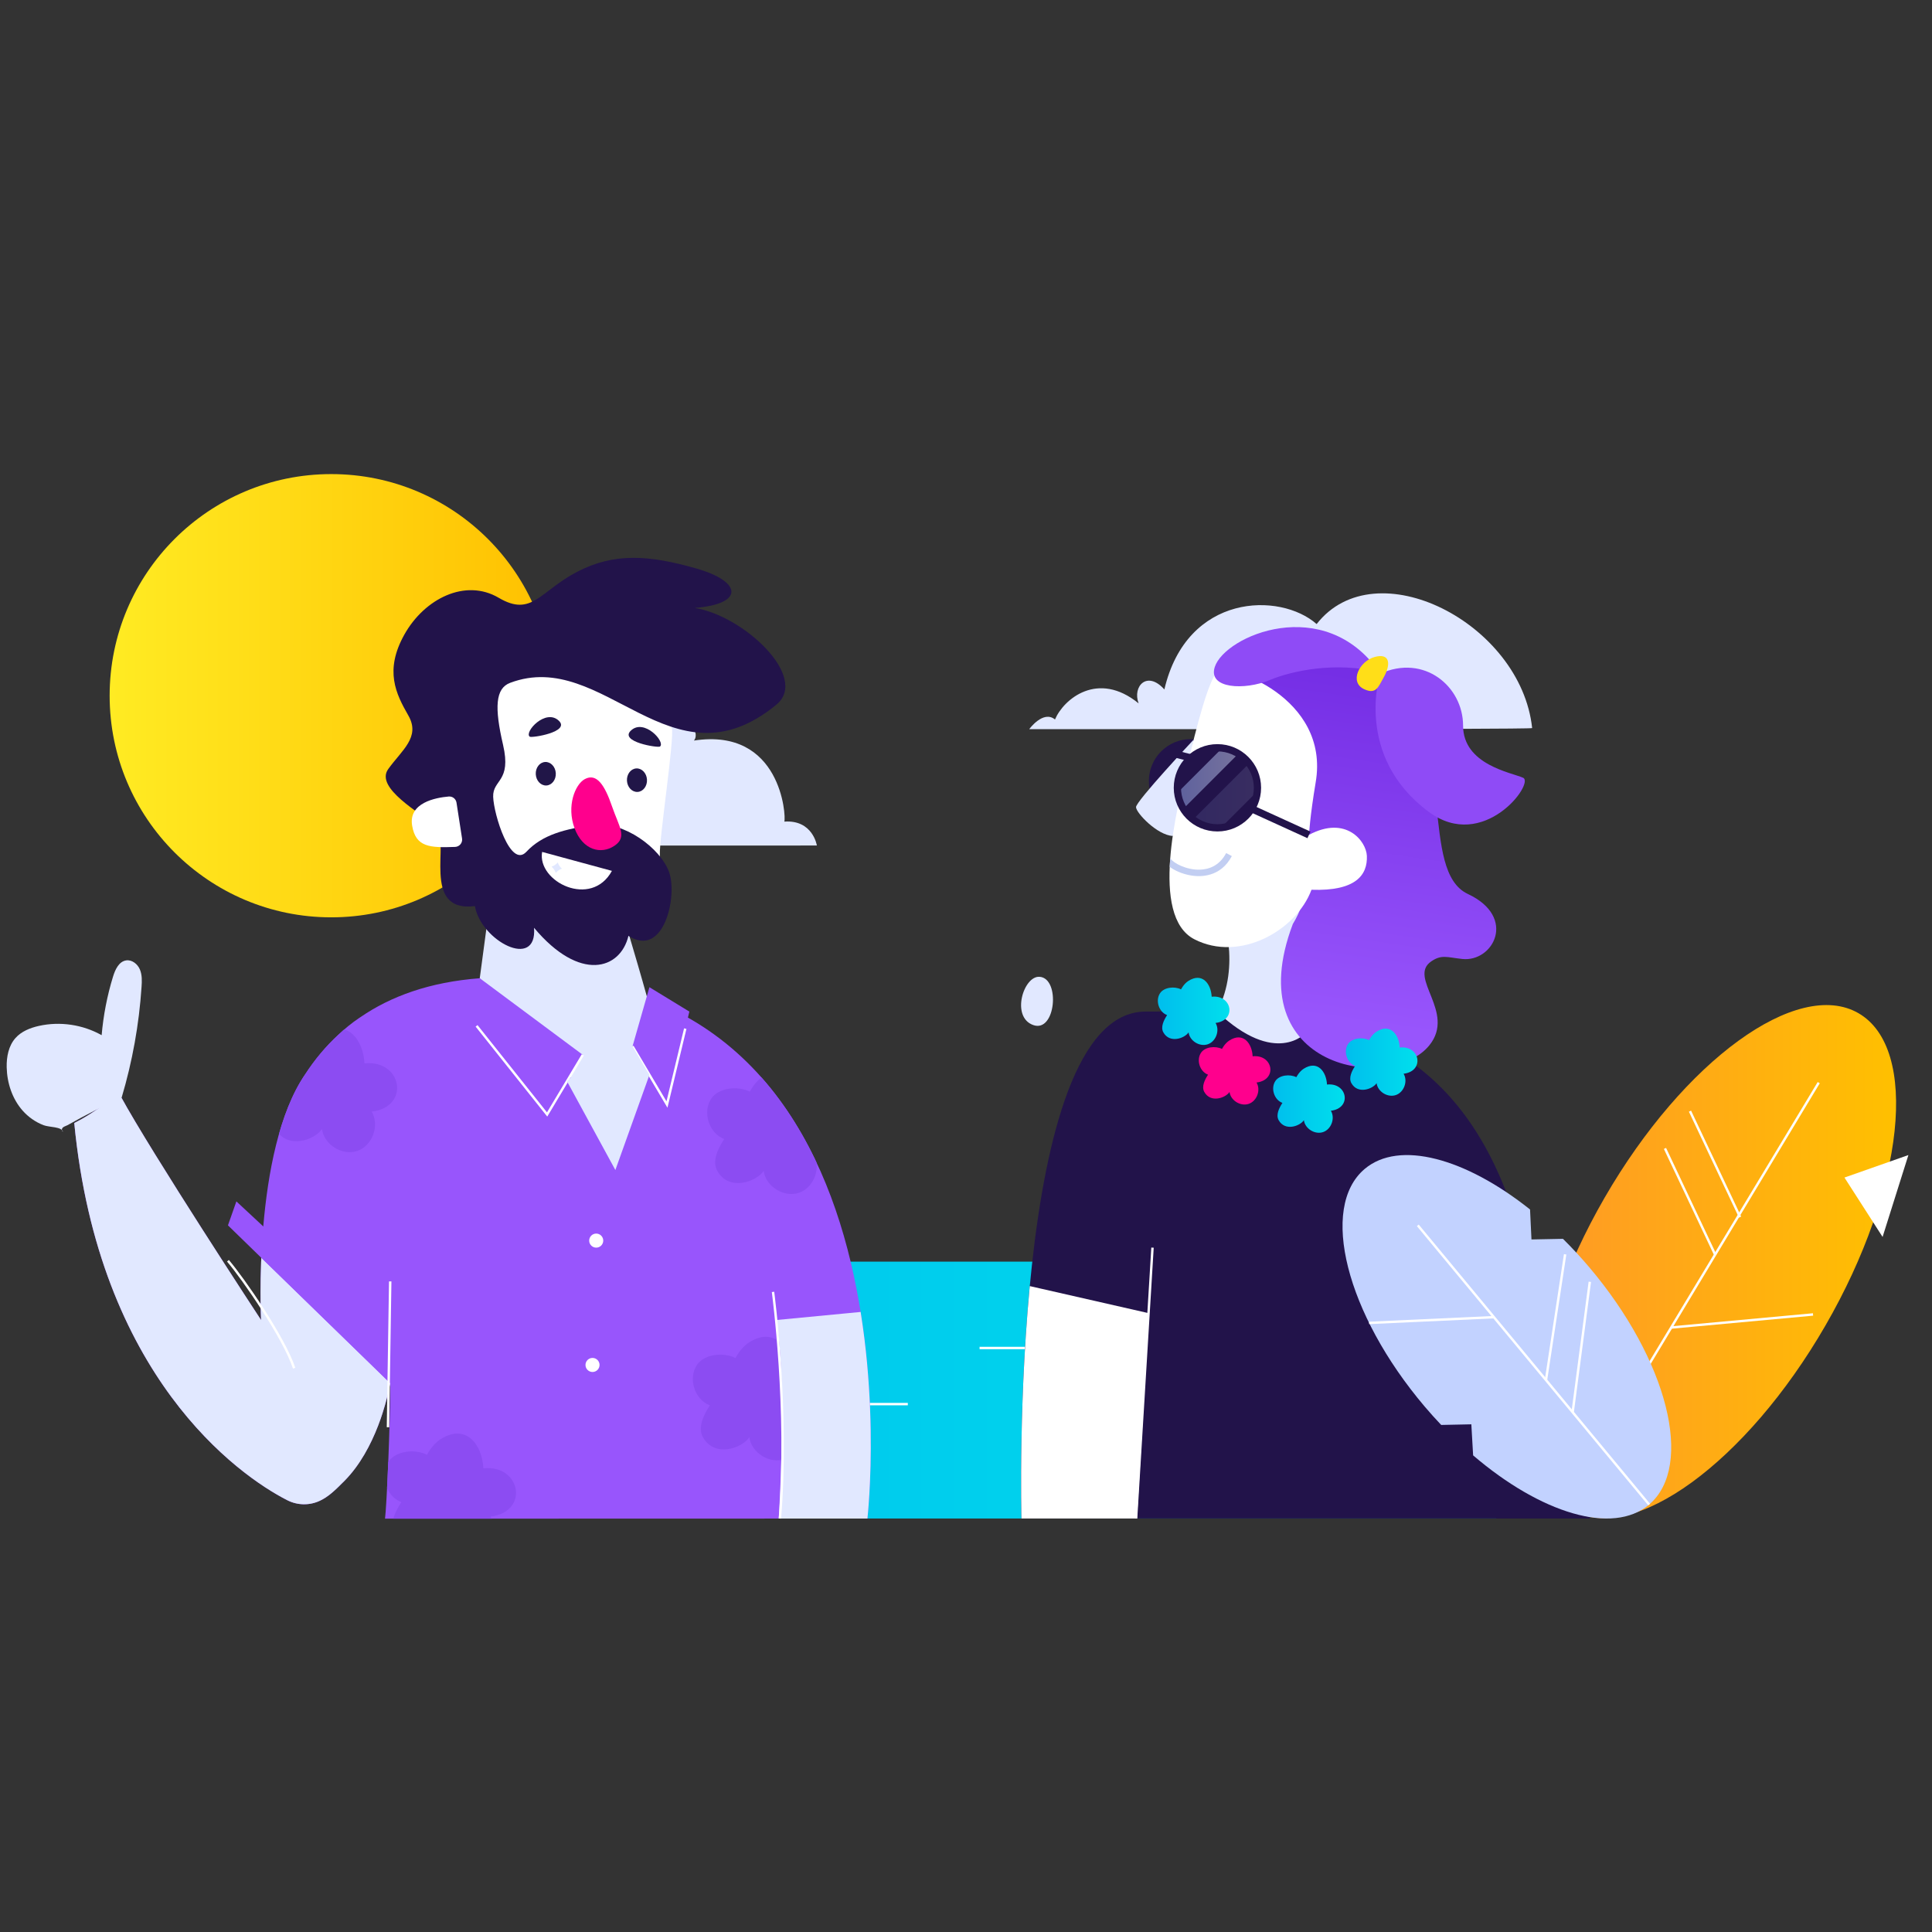 <?xml version="1.0" encoding="utf-8"?>
<!-- Generator: Adobe Illustrator 24.0.3, SVG Export Plug-In . SVG Version: 6.00 Build 0)  -->
<svg version="1.1" id="Layer_1" xmlns="http://www.w3.org/2000/svg" xmlns:xlink="http://www.w3.org/1999/xlink" x="0px" y="0px"
	 viewBox="0 0 800 800" style="enable-background:new 0 0 800 800;" xml:space="preserve">
<rect x="0" y="0" width="800" height="800" fill="#333333" stroke="none"/>
<style type="text/css">
	.st0{fill:url(#SVGID_1_);}
	.st1{fill:#E1E8FF;}
	.st2{fill:none;stroke:#FFFFFF;stroke-miterlimit:10;}
	.st3{fill:url(#SVGID_2_);}
	.st4{clip-path:url(#XMLID_3_);fill:#8C4CF2;}
	.st5{clip-path:url(#XMLID_3_);fill:#E1E8FF;}
	.st6{opacity:0.46;clip-path:url(#XMLID_4_);fill:url(#SVGID_3_);}
	.st7{opacity:0.13;clip-path:url(#XMLID_4_);fill:url(#SVGID_4_);}
	.st8{fill:none;stroke:#22134A;stroke-width:3;stroke-miterlimit:10;}
	.st9{clip-path:url(#XMLID_5_);fill:#FFFFFF;}
	.st10{fill:#FFFFFF;}
	.st11{fill:#22134A;}
	.st12{fill:#FF008D;}
	.st13{fill:#211648;}
	.st14{fill:url(#SVGID_5_);}
	.st15{fill:#8F4BF6;}
	.st16{clip-path:url(#XMLID_6_);fill:#C2CEF2;}
	.st17{fill:#FFDE18;}
	.st18{opacity:0.46;clip-path:url(#XMLID_7_);fill:url(#SVGID_6_);}
	.st19{opacity:0.13;clip-path:url(#XMLID_7_);fill:url(#SVGID_7_);}
	.st20{fill:#9855FC;}
	.st21{fill:url(#SVGID_8_);}
	.st22{fill:url(#SVGID_9_);}
	.st23{fill:url(#SVGID_10_);}
	.st24{fill:url(#SVGID_11_);}
	.st25{fill:#C2D2FF;}
</style>
<linearGradient id="SVGID_1_" gradientUnits="userSpaceOnUse" x1="170.61" y1="575.602" x2="619.568" y2="575.602">
	<stop  offset="0" style="stop-color:#00BEED"/>
	<stop  offset="1" style="stop-color:#00DFED"/>
</linearGradient>
<rect x="170.61" y="522.42" class="st0" width="448.96" height="106.36"/>
<path class="st1" d="M210.32,349.84c-8.26-8.26,3.3-14.58,7.7-13.21c-14.86-36.31,18.98-44.02,26.41-21.46
	c-0.55-7.15,4.68-5.5,5.78-2.2c-4.13-36.04,30.81-36.87,31.64-11.55c4.68-3.85,7.7,2.75,5.5,5.23c36.04-5.5,38.24,31.36,37.42,33.56
	c11.83-0.83,13.48,9.9,13.48,9.9S210.73,350.25,210.32,349.84z"/>
<path class="st1" d="M634.43,301.48c-4.61-43.37-64.83-74.34-89.24-43.07c-15.1-13.32-53.72-12.88-63.05,27.08
	c-7.1-7.99-13.32-1.33-10.66,5.77c-16.87-13.76-31.08-1.78-34.63,6.66c-4.88-4-10.66,4-10.66,4S634.49,302.11,634.43,301.48z"/>
<path class="st1" d="M430.49,404.47c-6.67-0.51-11.99,16.65-2.66,19.98C437.15,427.79,439.15,405.14,430.49,404.47z"/>
<line class="st2" x1="351.73" y1="581.41" x2="375.91" y2="581.41"/>
<line class="st2" x1="405.62" y1="558.18" x2="426.06" y2="558.18"/>
<linearGradient id="SVGID_2_" gradientUnits="userSpaceOnUse" x1="228.945" y1="288.079" x2="45.402" y2="288.079">
	<stop  offset="0" style="stop-color:#FFC000"/>
	<stop  offset="1" style="stop-color:#FFEB23"/>
</linearGradient>
<circle class="st3" cx="137.17" cy="288.08" r="91.77"/>
<g>
	<defs>
		<path id="XMLID_1_" d="M198.67,405.07c-20.76,1.56-36.93,7.5-49.51,16.17c-0.15,0.1-0.3,0.19-0.46,0.3
			c-2.99,2.01-5.86,4.35-8.6,6.94c-5.32,4.91-9.83,10.38-13.64,16.23c-21.99,31.87-18.35,101.9-18.35,101.9
			c0,0-45.28-69-58.32-92.99c-8.05,4.04-10.99,7.36-19.04,11.4c10.18,104.68,67.67,145.74,88.21,156.19
			c4.28,2.18,9.32,2.24,13.64,0.15c3.19-1.54,5.71-3.77,10.15-8.28c12.81-13.03,17.7-34,18.84-40.36
			c0.01,17.67-1.5,51.15-2.16,56.13l199.75-0.05C359.17,628.78,386.58,390.96,198.67,405.07z"/>
	</defs>
	<use xlink:href="#XMLID_1_"  style="overflow:visible;fill:#9855FC;"/>
	<clipPath id="XMLID_3_">
		<use xlink:href="#XMLID_1_"  style="overflow:visible;"/>
	</clipPath>
	<path class="st4" d="M150.92,440.33c15.55-1.66,19.18,18,2.97,19.98c3.39,5.64,0.35,14.06-5.86,16.24
		c-6.22,2.18-13.84-2.51-14.71-9.04c-2.96,4.5-14.39,8.67-19.23-0.04c-2.25-4.04,0.35-9.27,2.88-13.15
		c-6.35-2.36-9.15-11.26-5.29-16.83c3.01-4.35,10.77-5.34,15.9-2.77c0,0,2-4.12,5.57-6.42
		C143.74,421.48,150.44,430.55,150.92,440.33z"/>
	<path class="st4" d="M200.15,608.01c15.55-1.66,19.18,18,2.97,19.98c3.39,5.64,0.35,14.06-5.86,16.24
		c-6.22,2.18-13.84-2.51-14.71-9.04c-2.96,4.5-14.39,8.67-19.23-0.04c-2.25-4.04,0.35-9.27,2.88-13.15
		c-6.35-2.36-9.15-11.26-5.29-16.83c3.01-4.35,10.77-5.34,15.9-2.77c0,0,2-4.12,5.57-6.42
		C192.98,589.17,199.68,598.24,200.15,608.01z"/>
	<path class="st4" d="M327.89,567.94c15.55-1.66,19.18,18,2.97,19.98c3.39,5.64,0.35,14.06-5.86,16.24
		c-6.22,2.18-13.84-2.51-14.71-9.04c-2.96,4.5-14.39,8.67-19.23-0.04c-2.25-4.04,0.35-9.27,2.88-13.15
		c-6.35-2.36-9.15-11.26-5.29-16.83c3.01-4.35,10.77-5.34,15.9-2.77c0,0,2-4.12,5.57-6.42
		C320.71,549.09,327.42,558.16,327.89,567.94z"/>
	<path class="st4" d="M333.83,457.65c15.55-1.66,19.18,18,2.97,19.98c3.39,5.64,0.35,14.06-5.86,16.24s-13.84-2.51-14.71-9.04
		c-2.96,4.5-14.39,8.67-19.23-0.04c-2.25-4.04,0.35-9.27,2.88-13.15c-6.35-2.36-9.15-11.26-5.29-16.83
		c3.01-4.35,10.77-5.34,15.9-2.77c0,0,2-4.12,5.57-6.42C326.66,438.8,333.36,447.87,333.83,457.65z"/>
	<path class="st5" d="M321.39,546.6l39.18-3.75l6.03,94.29l-44.52-1.39C322.08,635.75,326.34,573.11,321.39,546.6"/>
	<path class="st5" d="M94.39,507.39l67.18,65.31c-1.05,5.78-4.34,19.12-10.99,30.52c-9.06,15.54-18.68,19.04-24.05,21.39
		c-24.88,10.21-41.78,7.41-52.12,3.71c0,0-28.76-10.31-74.32-130.85l0,0l30.63-67.91l52.05,12.58L94.39,507.39z"/>
</g>
<g>
	<defs>
		<circle id="XMLID_45_" cx="493.08" cy="323.41" r="15.86"/>
	</defs>
	<use xlink:href="#XMLID_45_"  style="overflow:visible;fill:#22134A;"/>
	<clipPath id="XMLID_4_">
		<use xlink:href="#XMLID_45_"  style="overflow:visible;"/>
	</clipPath>
	<linearGradient id="SVGID_3_" gradientUnits="userSpaceOnUse" x1="470.326" y1="320.29" x2="504.379" y2="320.29">
		<stop  offset="0.015" style="stop-color:#96B2FF"/>
		<stop  offset="1" style="stop-color:#E1E8FF"/>
	</linearGradient>
	<polygon class="st6" points="499.28,303.37 470.33,332.33 474.08,337.21 504.38,306.91 	"/>
	<linearGradient id="SVGID_4_" gradientUnits="userSpaceOnUse" x1="480.692" y1="327.776" x2="518.175" y2="327.776">
		<stop  offset="0.015" style="stop-color:#96B2FF"/>
		<stop  offset="1" style="stop-color:#E1E8FF"/>
	</linearGradient>
	<polygon class="st7" points="509.65,309.74 480.69,338.7 487.88,345.81 518.18,315.51 	"/>
</g>
<circle id="XMLID_44_" class="st8" cx="493.08" cy="323.41" r="15.86"/>
<g>
	<defs>
		<path id="XMLID_46_" d="M422.96,628.78c0,0-5.57-209.91,51.4-209.91c53.26,0,124.75-6.09,153.52,86.81s30.42,123.09,30.42,123.09
			H422.96z"/>
	</defs>
	<use xlink:href="#XMLID_46_"  style="overflow:visible;fill:#22134A;"/>
	<clipPath id="XMLID_5_">
		<use xlink:href="#XMLID_46_"  style="overflow:visible;"/>
	</clipPath>
	<polygon class="st9" points="470.04,641.56 418.62,639.93 418.62,530.77 475.74,543.78 	"/>
</g>
<path class="st10" d="M278.2,301.44c1.12,4.41-5.3,45.92-4.97,52.62c0.33,6.7-43.97,45.89-63.16,13.17s-30.22-66.17-17.33-83.41
	C205.63,266.59,259.32,227.36,278.2,301.44z"/>
<path class="st1" d="M259.38,383.5c0,0,9.12,30.28,11.19,39.55c2.08,9.27-5.54,44.29-26.86,28.96s-45.05-46.95-45.05-46.95
	l4.57-34.15L259.38,383.5z"/>
<path class="st11" d="M321.46,291.81c13.8-11.33-13.58-36.92-33.81-40.07c20.45-1.61,19.92-10.86,0.59-16.37
	c-19.32-5.5-33.76-6.65-49.25,1.4s-18.7,18.88-32.49,10.76c-13.79-8.12-30.74,0.34-39.06,15.23c-8.33,14.9-3.51,24.51,1.64,33.5
	c5.16,8.99-2.73,14.36-8.34,22.22c-5.61,7.86,13.49,18.13,19.76,23.67c6.27,5.54-6.58,35.83,16.15,33.05
	c2.52,14.44,25.82,26.61,24.49,8.98c18.94,22.62,35.74,17.35,39.09,3.33c14.69,9.43,20.42-16.49,16.81-26.44
	s-18.77-21.08-30.86-19.49c-12.09,1.59-21.59,4.02-28.21,11.12c-6.61,7.1-13.53-15.5-13.76-22.76s7.68-6.09,4.09-21.54
	s-3.19-23.35,2.93-25.65C250.2,268.08,277.78,327.69,321.46,291.81z"/>
<path class="st10" d="M191.33,347.22l-2.3-14.85c-0.24-1.56-1.64-2.68-3.22-2.55c-5.44,0.47-16.75,2.57-15.15,12.06
	c1.49,8.87,7.16,9.21,17.77,8.81C190.24,350.63,191.6,349,191.33,347.22z"/>
<path class="st12" d="M242.12,322.63c-3.97,2.17-7.61,11.15-4.21,20.32c3.41,9.17,10.97,10.95,16.47,7.3
	c5.5-3.65,1.95-7.87-0.99-16.44C250.44,325.24,247.1,319.91,242.12,322.63z"/>
<ellipse transform="matrix(0.999 -0.054 0.054 0.999 -16.954 14.608)" class="st13" cx="263.53" cy="323" rx="4.15" ry="4.87"/>
<ellipse transform="matrix(0.999 -0.054 0.054 0.999 -16.865 12.579)" class="st13" cx="225.79" cy="320.32" rx="4.15" ry="4.87"/>
<path class="st10" d="M253.38,360.61c-8.52,15.65-31.04,4.53-28.9-7.85L253.38,360.61z"/>
<path class="st13" d="M219.34,305.04c-2.39-1.9,6.59-11.79,12.05-6.61C236.3,303.08,220.12,305.66,219.34,305.04z"/>
<path class="st13" d="M273.28,309.13c2.39-1.9-6.59-11.79-12.05-6.61C256.32,307.18,272.5,309.75,273.28,309.13z"/>
<path class="st2" d="M320.09,534.95c0,0,6.56,49.24,2.84,93.83"/>
<path class="st1" d="M230.95,357.11L230.95,357.11c0.33,1.01,0.94,1.9,1.76,2.58l0,0l0,0c-1.01,0.33-1.9,0.94-2.58,1.76l0,0l0,0
	c-0.33-1.01-0.94-1.9-1.76-2.58l0,0l0,0C229.38,358.54,230.28,357.93,230.95,357.11L230.95,357.11z"/>
<path class="st2" d="M94.39,522.05c6.33,7.41,23.19,31.8,27.41,44.5"/>
<path class="st1" d="M9.33,459.84c-4.27-4.87-6.41-11.4-6.56-17.87c-0.1-4.31,0.75-8.86,3.6-12.1c2.45-2.79,6.09-4.25,9.72-5.06
	c8.74-1.96,18.2-0.56,26,3.84c0.71-8.23,2.29-16.39,4.72-24.28c0.89-2.9,2.42-6.24,5.43-6.69c2.42-0.36,4.74,1.51,5.69,3.77
	c0.95,2.26,0.85,4.8,0.68,7.25c-1.03,15.48-3.79,30.85-8.22,45.72c-7.63,3.54-15.11,7.37-22.44,11.49c-0.59,0.33-1.29,0.47-1.83,0.9
	c-0.69,0.55-0.6,1.37-0.04,1.87c-0.46-2.19-5.62-1.85-8-2.75C14.72,464.66,11.69,462.52,9.33,459.84z"/>
<path class="st1" d="M505.79,377.87c0,0,8.44,21.48-1.83,41.01c24.28,22.99,36.7,8.84,36.7,8.84l-0.45-52.42L505.79,377.87z"/>
<path class="st1" d="M494.26,306.28c0,0-23.91,25.51-23.86,27.94c0.05,2.43,8.85,11.63,15.21,11.93
	C489.29,343.42,494.26,306.28,494.26,306.28z"/>
<linearGradient id="SVGID_5_" gradientUnits="userSpaceOnUse" x1="3417.442" y1="-2050.587" x2="3356.232" y2="-2179.402" gradientTransform="matrix(-0.956 0.294 0.294 0.956 4417.901 1377.332)">
	<stop  offset="0" style="stop-color:#9855FC"/>
	<stop  offset="1" style="stop-color:#752EE5"/>
</linearGradient>
<path class="st14" d="M504.11,278.12c28.56-7.04,49.43-15.23,72.27,5.7c27.19,24.92,11.14,76.85,31.44,86.36
	c20.5,9.61,10.5,28.3-2.34,26.91c-6.32-0.68-8.52-1.93-12.81,0.98c-9.9,6.72,10.28,21.01-0.79,34.75
	c-15.97,19.82-79.4,10.19-56.55-50.2C559.63,342.98,504.11,278.12,504.11,278.12z"/>
<path class="st15" d="M571.48,278.99c18.24-8.33,34.35,5.28,34.35,21.47c0,16.19,19.93,19.41,24.85,21.59
	c4.92,2.18-16.37,30.96-39.07,14.12C560.48,313.09,571.48,278.99,571.48,278.99z"/>
<g>
	<defs>
		<path id="XMLID_22_" d="M543.06,368.43c-6.31,16.95-29.84,30.12-48.5,20.5s-7.06-54.73-3.08-71.32
			c3.98-16.58,8.86-35.89,12.64-39.5s46.81,10.31,40.66,45.93c-2.39,14.3-2.76,21.66-2.76,21.66c15.28-8.19,23.7,2.57,23.97,8.69
			C566.32,362.32,561.41,369.07,543.06,368.43z"/>
	</defs>
	<use xlink:href="#XMLID_22_"  style="overflow:visible;fill:#FFFFFF;"/>
	<clipPath id="XMLID_6_">
		<use xlink:href="#XMLID_22_"  style="overflow:visible;"/>
	</clipPath>
	<path class="st16" d="M501.28,362.07c3.15-0.97,6.45-3.13,8.8-7.59l-2.36-1.24c-2.89,5.51-7.52,6.78-10.89,6.87
		c-5.72,0.16-11.09-2.86-12.11-4.56l-2.29,1.37c1.74,2.91,8.3,6.03,14.47,5.86C498.23,362.73,499.74,362.54,501.28,362.07z"/>
</g>
<path class="st15" d="M503.01,276.19c4.19-12.98,45.36-30.58,68.15,2.15c-18.08-4.45-36.13-0.62-45.38,3.25
	C515.38,285.93,500.09,285.22,503.01,276.19z"/>
<path class="st17" d="M564.81,285.35c-6.16-2.9-2-11.55,4.39-13.31s6.87,2.95,3.68,8.59C570.73,284.42,569.82,287.7,564.81,285.35z"
	/>
<g>
	<defs>
		<circle id="XMLID_43_" cx="504.11" cy="326.21" r="16.58"/>
	</defs>
	<use xlink:href="#XMLID_43_"  style="overflow:visible;fill:#22134A;"/>
	<clipPath id="XMLID_7_">
		<use xlink:href="#XMLID_43_"  style="overflow:visible;"/>
	</clipPath>
	<linearGradient id="SVGID_6_" gradientUnits="userSpaceOnUse" x1="480.32" y1="322.945" x2="515.925" y2="322.945">
		<stop  offset="0.015" style="stop-color:#96B2FF"/>
		<stop  offset="1" style="stop-color:#E1E8FF"/>
	</linearGradient>
	<polygon class="st18" points="510.59,305.26 480.32,335.53 484.25,340.63 515.93,308.95 	"/>
	<linearGradient id="SVGID_7_" gradientUnits="userSpaceOnUse" x1="491.159" y1="330.772" x2="530.35" y2="330.772">
		<stop  offset="0.015" style="stop-color:#96B2FF"/>
		<stop  offset="1" style="stop-color:#E1E8FF"/>
	</linearGradient>
	<polygon class="st19" points="521.43,311.92 491.16,342.19 498.67,349.63 530.35,317.95 	"/>
</g>
<circle id="XMLID_35_" class="st8" cx="504.11" cy="326.21" r="16.58"/>
<line class="st8" x1="518.25" y1="334.87" x2="542.01" y2="345.71"/>
<line class="st8" x1="493.08" y1="313.84" x2="486.73" y2="312.21"/>
<line class="st2" x1="477.23" y1="516.62" x2="470.42" y2="628.78"/>
<polygon class="st20" points="198.67,405.07 241.33,436.79 226.55,461.48 188.25,413.38 "/>
<polyline class="st2" points="241.33,436.79 226.55,461.48 197.34,424.79 "/>
<polygon class="st20" points="268.91,408.78 285.45,418.88 276.18,457.36 261.91,433.27 "/>
<polyline class="st2" points="261.91,433.27 276.18,457.36 283.75,425.93 "/>
<polygon class="st1" points="234.78,447.73 254.81,484.48 268.91,445.09 257.56,425.93 "/>
<circle class="st10" cx="246.88" cy="513.71" r="2.91"/>
<circle class="st10" cx="245.35" cy="565.2" r="2.91"/>
<polygon class="st20" points="94.39,507.39 164.47,575.6 167.54,562.29 97.88,497.47 "/>
<line class="st2" x1="160.65" y1="590.99" x2="161.58" y2="530.6"/>
<linearGradient id="SVGID_8_" gradientUnits="userSpaceOnUse" x1="479.443" y1="418.797" x2="509.077" y2="418.797">
	<stop  offset="0" style="stop-color:#00BEED"/>
	<stop  offset="1" style="stop-color:#00DFED"/>
</linearGradient>
<path class="st21" d="M501.73,412.72c8.45-0.9,10.43,9.78,1.61,10.86c1.84,3.07,0.19,7.64-3.19,8.82c-3.38,1.18-7.52-1.36-7.99-4.91
	c-1.61,2.45-7.82,4.71-10.45-0.02c-1.22-2.2,0.19-5.04,1.56-7.14c-3.45-1.28-4.97-6.12-2.87-9.14c1.64-2.36,5.86-2.9,8.64-1.51
	c0,0,1.09-2.24,3.03-3.49C497.83,402.48,501.47,407.41,501.73,412.72z"/>
<path class="st12" d="M518.69,437.39c8.45-0.9,10.43,9.78,1.61,10.86c1.84,3.07,0.19,7.64-3.19,8.82c-3.38,1.18-7.52-1.36-7.99-4.91
	c-1.61,2.45-7.82,4.71-10.45-0.02c-1.22-2.2,0.19-5.04,1.56-7.14c-3.45-1.28-4.97-6.12-2.87-9.14c1.64-2.36,5.86-2.9,8.64-1.51
	c0,0,1.09-2.24,3.03-3.49C514.79,427.14,518.44,432.07,518.69,437.39z"/>
<linearGradient id="SVGID_9_" gradientUnits="userSpaceOnUse" x1="527.19" y1="455.155" x2="556.824" y2="455.155">
	<stop  offset="0" style="stop-color:#00BEED"/>
	<stop  offset="1" style="stop-color:#00DFED"/>
</linearGradient>
<path class="st22" d="M549.48,449.08c8.45-0.9,10.43,9.78,1.61,10.86c1.84,3.07,0.19,7.64-3.19,8.82c-3.38,1.18-7.52-1.36-7.99-4.91
	c-1.61,2.45-7.82,4.71-10.45-0.02c-1.22-2.2,0.19-5.04,1.56-7.14c-3.45-1.28-4.97-6.12-2.87-9.14c1.64-2.36,5.86-2.9,8.64-1.51
	c0,0,1.09-2.24,3.03-3.49C545.58,438.84,549.22,443.77,549.48,449.08z"/>
<linearGradient id="SVGID_10_" gradientUnits="userSpaceOnUse" x1="557.31" y1="439.827" x2="586.944" y2="439.827">
	<stop  offset="0" style="stop-color:#00BEED"/>
	<stop  offset="1" style="stop-color:#00DFED"/>
</linearGradient>
<path class="st23" d="M579.59,433.75c8.45-0.9,10.42,9.78,1.61,10.86c1.84,3.07,0.19,7.64-3.19,8.82c-3.38,1.18-7.52-1.36-7.99-4.91
	c-1.61,2.45-7.82,4.71-10.45-0.02c-1.22-2.2,0.19-5.04,1.56-7.14c-3.45-1.28-4.97-6.12-2.87-9.14c1.64-2.36,5.86-2.9,8.64-1.51
	c0,0,1.09-2.24,3.03-3.49C575.69,423.51,579.34,428.44,579.59,433.75z"/>
<linearGradient id="SVGID_11_" gradientUnits="userSpaceOnUse" x1="635.177" y1="522.421" x2="785.129" y2="522.421">
	<stop  offset="0" style="stop-color:#FF9827"/>
	<stop  offset="1" style="stop-color:#FFC000"/>
</linearGradient>
<path class="st24" d="M755.9,548.83c-32.8,56.82-79.88,91.05-105.15,76.46c-25.27-14.59-19.16-72.47,13.65-129.29
	s79.88-91.05,105.15-76.46C794.82,434.13,788.71,492.02,755.9,548.83z"/>
<line class="st2" x1="652.69" y1="614.98" x2="753.1" y2="448.3"/>
<path class="st25" d="M658.01,524.66c-3.51-4.14-7.13-8.03-10.82-11.69l-13.04,0.26l-0.59-12.41
	c-26.68-21.25-54.2-28.89-68.51-16.76c-18.8,15.94-7.67,59.97,24.86,98.34c2.25,2.65,4.54,5.19,6.86,7.64l12.48-0.26l0.74,12.86
	c27.99,23.96,57.78,33.17,72.87,20.37C701.68,607.06,690.55,563.03,658.01,524.66z"/>
<line class="st2" x1="587.08" y1="507.39" x2="682.88" y2="623.01"/>
<line class="st2" x1="651.2" y1="584.77" x2="658.31" y2="530.77"/>
<line class="st2" x1="618.58" y1="545.41" x2="566.91" y2="547.79"/>
<line class="st2" x1="640.16" y1="571.45" x2="648.09" y2="519.39"/>
<line class="st2" x1="689.43" y1="475.54" x2="710.15" y2="519.39"/>
<line class="st2" x1="699.79" y1="460.11" x2="720.52" y2="503.97"/>
<line class="st2" x1="692.02" y1="549.7" x2="750.74" y2="544.29"/>
<polygon class="st10" points="790.23,478.28 763.75,487.6 779.54,512.19 "/>
</svg>

